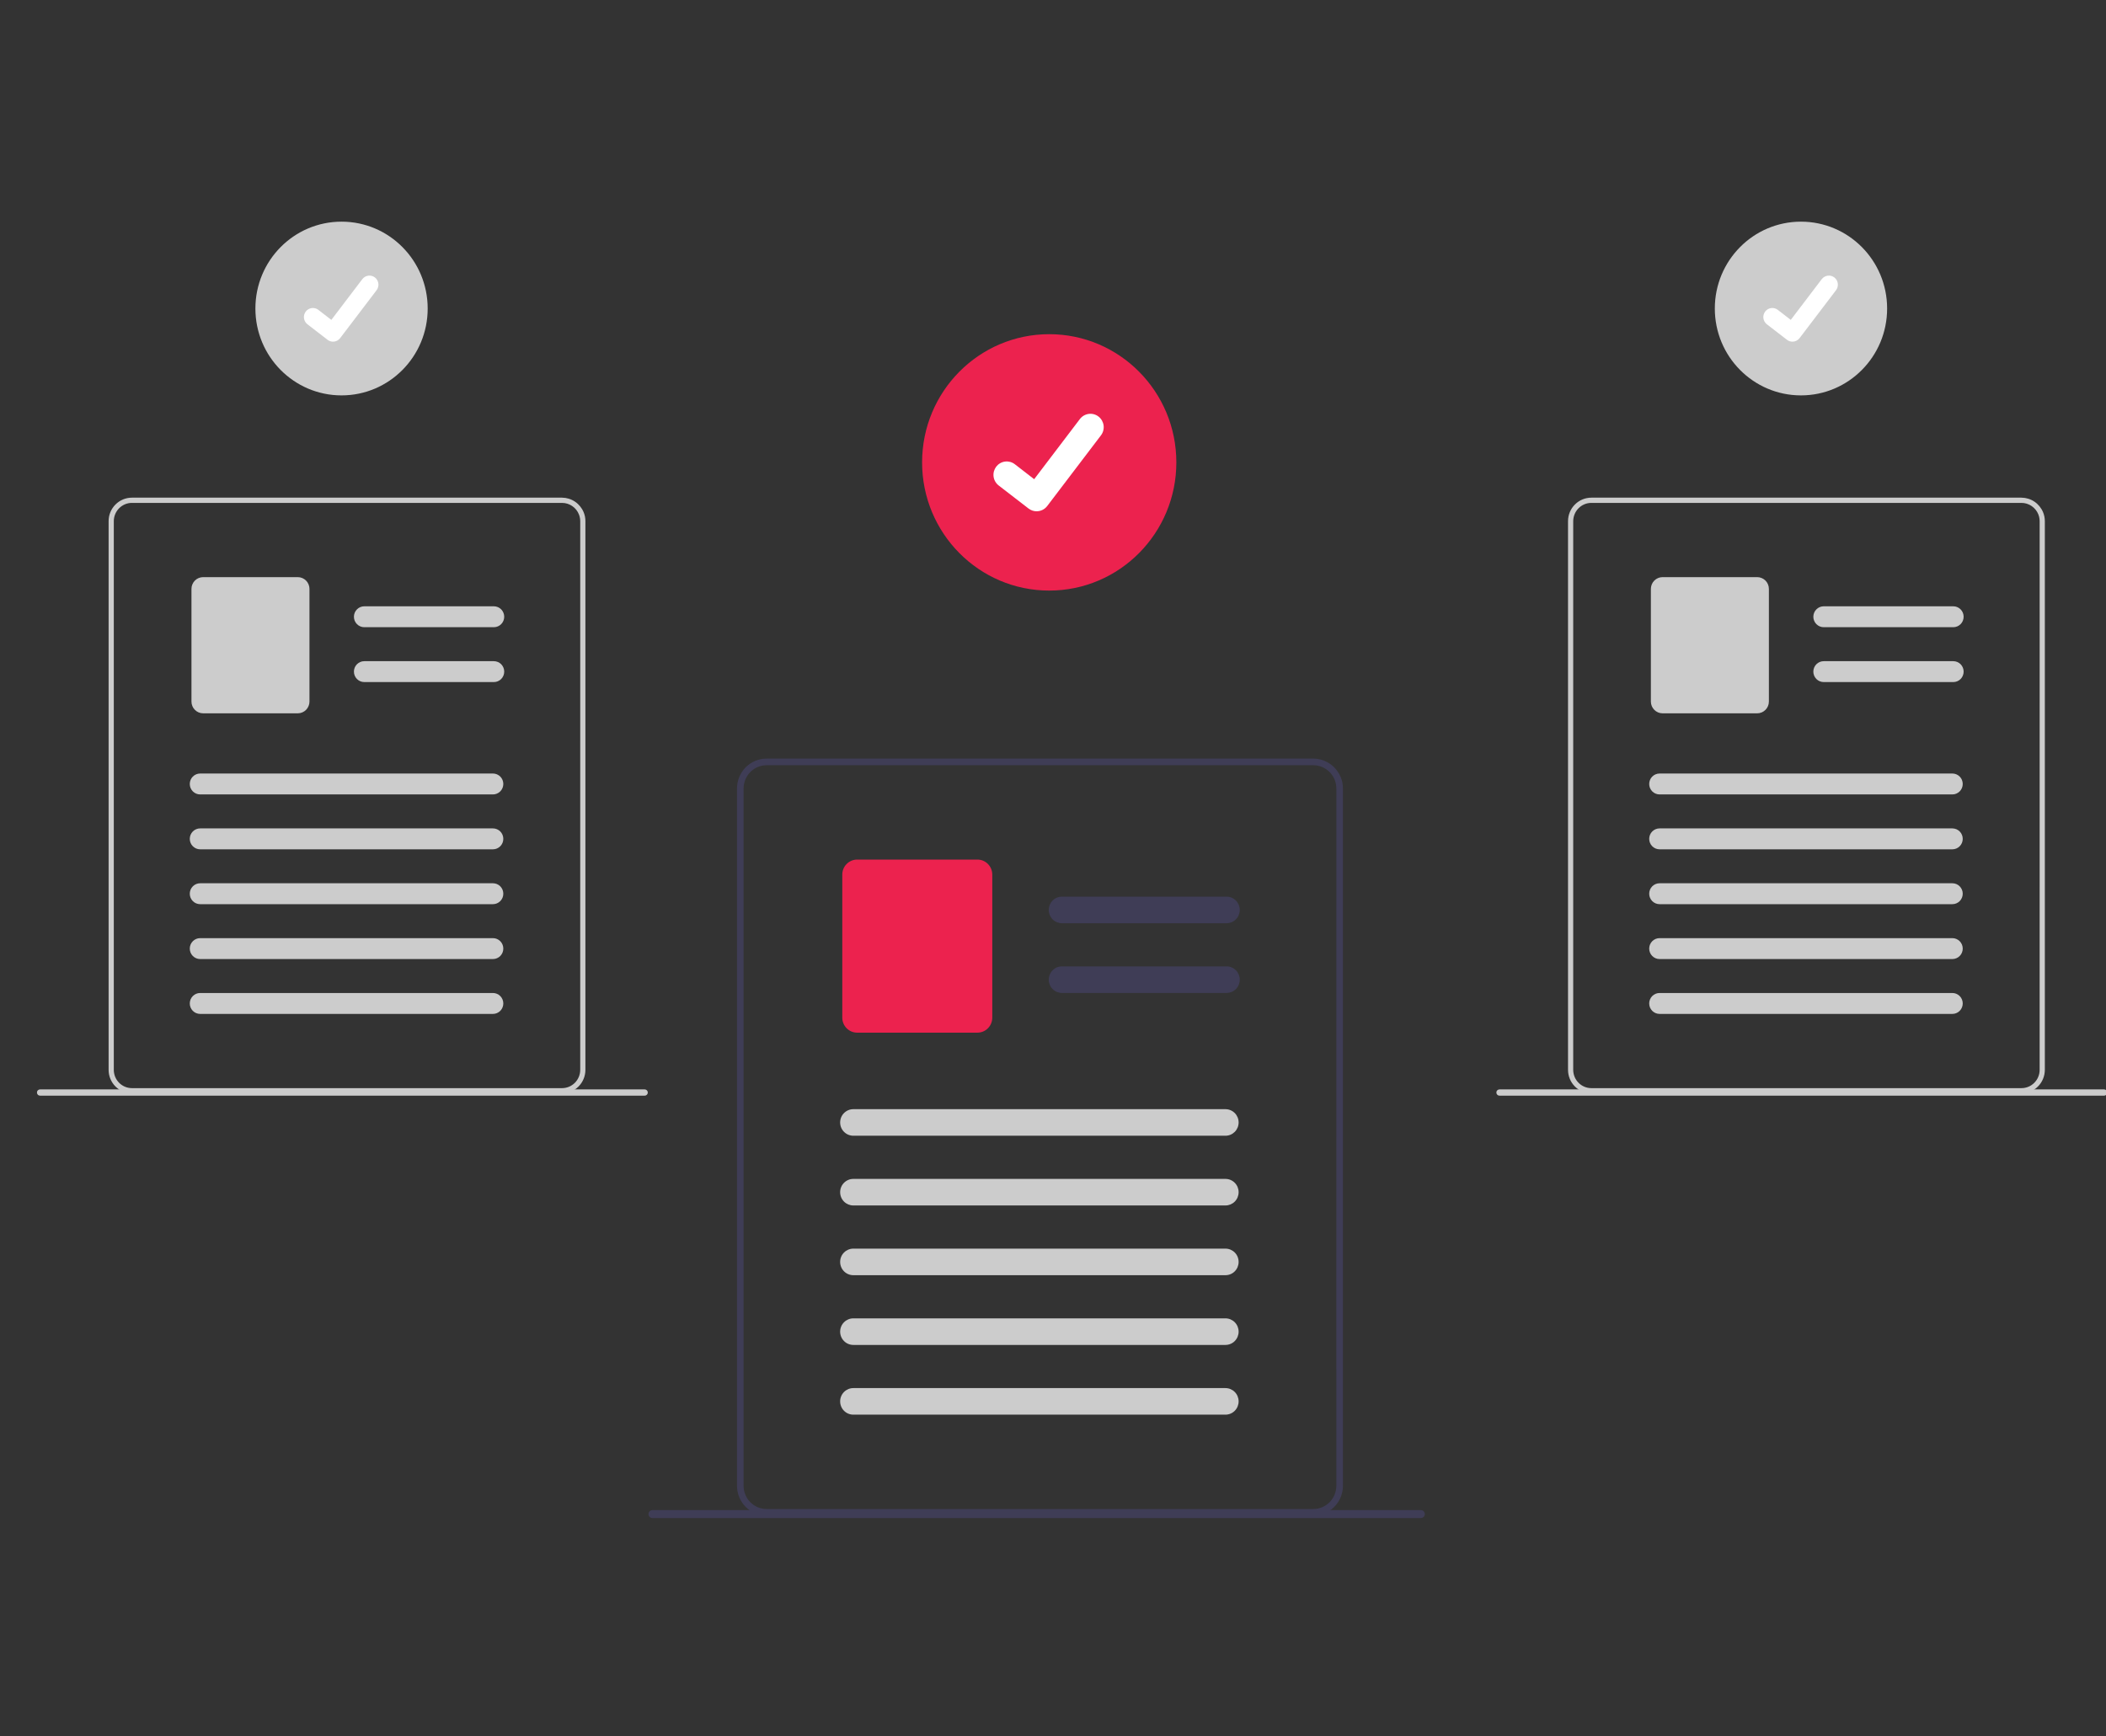 <svg width="114" height="94" viewBox="0 0 114 94" fill="none" xmlns="http://www.w3.org/2000/svg">
<rect x="0" y="0" width="114" height="94" fill="#333333" stroke="none"/>
<g clip-path="url(#clip0_1914_11280)">
<path d="M72.572 42.068C72.449 41.773 72.243 41.521 71.98 41.343C71.716 41.166 71.407 41.07 71.09 41.067H41.498C41.073 41.068 40.665 41.238 40.364 41.541C40.064 41.845 39.895 42.256 39.894 42.685V80.436C39.895 80.865 40.064 81.276 40.364 81.579C40.665 81.882 41.073 82.053 41.498 82.053H71.091C71.516 82.052 71.924 81.882 72.225 81.579C72.525 81.275 72.695 80.864 72.695 80.436V42.685C72.696 42.473 72.654 42.263 72.573 42.068H72.572ZM72.338 80.436C72.337 80.769 72.206 81.089 71.972 81.325C71.738 81.561 71.421 81.694 71.09 81.694H41.498C41.167 81.694 40.85 81.561 40.616 81.325C40.382 81.089 40.251 80.769 40.251 80.436V42.685C40.251 42.352 40.383 42.032 40.617 41.796C40.85 41.56 41.168 41.427 41.498 41.427H71.091C71.34 41.428 71.583 41.504 71.79 41.645C71.996 41.786 72.156 41.985 72.249 42.218C72.267 42.265 72.283 42.312 72.296 42.36C72.325 42.466 72.339 42.575 72.339 42.685L72.338 80.436Z" fill="#3F3D56"/>
<path d="M66.397 49.98H57.484C57.294 49.98 57.113 49.904 56.979 49.77C56.846 49.635 56.77 49.452 56.77 49.261C56.77 49.07 56.846 48.888 56.979 48.753C57.113 48.618 57.294 48.542 57.484 48.542H66.397C66.586 48.542 66.767 48.618 66.901 48.753C67.035 48.888 67.11 49.07 67.11 49.261C67.11 49.452 67.035 49.635 66.901 49.77C66.767 49.904 66.586 49.98 66.397 49.98Z" fill="#3F3D56"/>
<path d="M66.397 53.755H57.484C57.294 53.755 57.113 53.679 56.979 53.545C56.846 53.41 56.77 53.227 56.77 53.036C56.77 52.845 56.846 52.663 56.979 52.528C57.113 52.393 57.294 52.317 57.484 52.317H66.397C66.586 52.317 66.767 52.393 66.901 52.528C67.035 52.663 67.11 52.845 67.11 53.036C67.11 53.227 67.035 53.41 66.901 53.545C66.767 53.679 66.586 53.755 66.397 53.755Z" fill="#3F3D56"/>
<path d="M52.91 55.905H46.397C46.184 55.904 45.98 55.819 45.83 55.667C45.679 55.516 45.594 55.31 45.594 55.096V47.344C45.594 47.13 45.679 46.924 45.83 46.773C45.98 46.621 46.184 46.535 46.397 46.535H52.91C53.123 46.535 53.327 46.621 53.477 46.773C53.628 46.924 53.712 47.13 53.713 47.344V55.096C53.712 55.31 53.628 55.516 53.477 55.667C53.327 55.819 53.123 55.904 52.91 55.905Z" fill="#EC224E"/>
<path d="M66.335 61.485H46.191C46.002 61.485 45.821 61.409 45.687 61.274C45.553 61.14 45.478 60.957 45.478 60.766C45.478 60.575 45.553 60.392 45.687 60.258C45.821 60.123 46.002 60.047 46.191 60.047H66.335C66.429 60.047 66.522 60.066 66.608 60.102C66.695 60.138 66.773 60.191 66.84 60.258C66.906 60.324 66.958 60.404 66.994 60.491C67.03 60.578 67.048 60.672 67.048 60.766C67.048 60.86 67.03 60.954 66.994 61.041C66.958 61.128 66.906 61.208 66.84 61.274C66.773 61.341 66.695 61.394 66.608 61.43C66.522 61.467 66.429 61.485 66.335 61.485Z" fill="#CCCCCC"/>
<path d="M66.335 65.26H46.191C46.002 65.26 45.821 65.184 45.687 65.05C45.553 64.915 45.478 64.732 45.478 64.541C45.478 64.35 45.553 64.168 45.687 64.033C45.821 63.898 46.002 63.822 46.191 63.822H66.335C66.524 63.822 66.706 63.898 66.84 64.033C66.973 64.168 67.048 64.35 67.048 64.541C67.048 64.732 66.973 64.915 66.84 65.05C66.706 65.184 66.524 65.26 66.335 65.26Z" fill="#CCCCCC"/>
<path d="M66.335 69.035H46.191C46.002 69.035 45.821 68.96 45.687 68.825C45.553 68.69 45.478 68.507 45.478 68.316C45.478 68.125 45.553 67.942 45.687 67.808C45.821 67.673 46.002 67.597 46.191 67.597H66.335C66.524 67.597 66.706 67.673 66.84 67.808C66.973 67.942 67.048 68.125 67.048 68.316C67.048 68.507 66.973 68.69 66.84 68.825C66.706 68.96 66.524 69.035 66.335 69.035Z" fill="#CCCCCC"/>
<path d="M66.335 72.81H46.191C46.002 72.81 45.821 72.735 45.687 72.6C45.553 72.465 45.478 72.282 45.478 72.091C45.478 71.901 45.553 71.718 45.687 71.583C45.821 71.448 46.002 71.372 46.191 71.372H66.335C66.524 71.372 66.706 71.448 66.84 71.583C66.973 71.718 67.048 71.901 67.048 72.091C67.048 72.282 66.973 72.465 66.84 72.6C66.706 72.735 66.524 72.81 66.335 72.81Z" fill="#CCCCCC"/>
<path d="M66.335 76.585H46.191C46.002 76.585 45.821 76.51 45.687 76.375C45.553 76.24 45.478 76.057 45.478 75.866C45.478 75.676 45.553 75.493 45.687 75.358C45.821 75.223 46.002 75.147 46.191 75.147H66.335C66.524 75.147 66.706 75.223 66.84 75.358C66.973 75.493 67.048 75.676 67.048 75.866C67.048 76.057 66.973 76.24 66.84 76.375C66.706 76.51 66.524 76.585 66.335 76.585Z" fill="#CCCCCC"/>
<path d="M56.795 31.972C60.596 31.972 63.677 28.865 63.677 25.032C63.677 21.199 60.596 18.092 56.795 18.092C52.995 18.092 49.914 21.199 49.914 25.032C49.914 28.865 52.995 31.972 56.795 31.972Z" fill="#EC224E"/>
<path d="M56.113 27.679C55.959 27.68 55.808 27.629 55.684 27.535L55.676 27.53L54.059 26.282C53.984 26.224 53.921 26.152 53.874 26.07C53.826 25.987 53.795 25.896 53.783 25.802C53.771 25.707 53.777 25.611 53.801 25.519C53.826 25.427 53.868 25.341 53.925 25.265C53.983 25.19 54.054 25.126 54.136 25.079C54.218 25.031 54.308 25 54.402 24.988C54.495 24.975 54.591 24.982 54.682 25.006C54.773 25.031 54.859 25.074 54.934 25.132L55.981 25.942L58.456 22.685C58.572 22.533 58.744 22.433 58.933 22.408C59.121 22.382 59.313 22.434 59.464 22.551L59.464 22.551L59.449 22.573L59.464 22.551C59.615 22.668 59.714 22.841 59.739 23.031C59.764 23.222 59.713 23.414 59.597 23.567L56.686 27.396C56.618 27.484 56.532 27.555 56.432 27.604C56.333 27.653 56.224 27.679 56.114 27.678L56.113 27.679Z" fill="white"/>
<path d="M18.488 21.405C21.064 21.405 23.151 19.3 23.151 16.703C23.151 14.105 21.064 12 18.488 12C15.913 12 13.825 14.105 13.825 16.703C13.825 19.3 15.913 21.405 18.488 21.405Z" fill="#CCCCCC"/>
<path d="M18.026 18.496C17.921 18.496 17.819 18.462 17.735 18.399L17.73 18.395L16.634 17.549C16.534 17.468 16.47 17.352 16.454 17.224C16.439 17.097 16.474 16.968 16.551 16.866C16.629 16.764 16.743 16.697 16.869 16.679C16.995 16.661 17.123 16.693 17.226 16.769L17.936 17.318L19.613 15.112C19.692 15.009 19.808 14.941 19.936 14.924C20.064 14.907 20.193 14.942 20.296 15.021L20.286 15.035L20.296 15.021C20.399 15.101 20.465 15.218 20.482 15.347C20.499 15.476 20.465 15.606 20.386 15.71L18.413 18.305C18.367 18.365 18.309 18.413 18.242 18.446C18.174 18.48 18.101 18.497 18.026 18.496L18.026 18.496Z" fill="white"/>
<path d="M31.593 27.729C31.496 27.497 31.334 27.299 31.127 27.159C30.919 27.019 30.676 26.944 30.427 26.942H7.141C6.807 26.942 6.486 27.076 6.249 27.315C6.012 27.553 5.879 27.877 5.879 28.214V57.919C5.879 58.256 6.012 58.58 6.249 58.818C6.486 59.057 6.807 59.191 7.141 59.191H30.427C30.761 59.191 31.082 59.057 31.319 58.818C31.555 58.58 31.688 58.256 31.689 57.919V28.214C31.689 28.048 31.657 27.883 31.593 27.729ZM31.408 57.919C31.408 58.181 31.304 58.432 31.12 58.618C30.936 58.803 30.687 58.908 30.427 58.908H7.141C6.881 58.908 6.631 58.804 6.447 58.618C6.263 58.433 6.16 58.181 6.16 57.919V28.214C6.161 27.952 6.264 27.701 6.448 27.515C6.632 27.33 6.881 27.225 7.141 27.225H30.427C30.623 27.226 30.814 27.285 30.977 27.397C31.139 27.508 31.265 27.665 31.338 27.849C31.352 27.885 31.365 27.922 31.375 27.96C31.397 28.044 31.409 28.13 31.409 28.216L31.408 57.919Z" fill="#CCCCCC"/>
<path d="M26.733 33.955H19.719C19.57 33.955 19.428 33.895 19.323 33.789C19.217 33.683 19.158 33.539 19.158 33.389C19.158 33.239 19.217 33.095 19.323 32.989C19.428 32.883 19.57 32.823 19.719 32.823H26.733C26.882 32.823 27.024 32.883 27.13 32.989C27.235 33.095 27.294 33.239 27.294 33.389C27.294 33.539 27.235 33.683 27.13 33.789C27.024 33.895 26.882 33.955 26.733 33.955Z" fill="#CCCCCC"/>
<path d="M26.733 36.925H19.719C19.57 36.925 19.428 36.866 19.323 36.76C19.217 36.654 19.158 36.51 19.158 36.359C19.158 36.209 19.217 36.066 19.323 35.959C19.428 35.853 19.57 35.794 19.719 35.794H26.733C26.882 35.794 27.024 35.853 27.13 35.959C27.235 36.066 27.294 36.209 27.294 36.359C27.294 36.51 27.235 36.654 27.13 36.76C27.024 36.866 26.882 36.925 26.733 36.925Z" fill="#CCCCCC"/>
<path d="M16.121 38.617H10.995C10.828 38.617 10.667 38.549 10.549 38.43C10.431 38.311 10.364 38.149 10.364 37.98V31.881C10.364 31.712 10.431 31.55 10.549 31.431C10.667 31.312 10.828 31.245 10.995 31.244H16.121C16.288 31.245 16.448 31.312 16.567 31.431C16.685 31.55 16.752 31.712 16.752 31.881V37.98C16.752 38.149 16.685 38.311 16.567 38.43C16.448 38.549 16.288 38.617 16.121 38.617Z" fill="#CCCCCC"/>
<path d="M26.684 43.008H10.834C10.685 43.008 10.542 42.948 10.437 42.842C10.332 42.736 10.273 42.592 10.273 42.442C10.273 42.292 10.332 42.148 10.437 42.042C10.542 41.936 10.685 41.876 10.834 41.876H26.684C26.833 41.876 26.976 41.936 27.081 42.042C27.186 42.148 27.245 42.292 27.245 42.442C27.245 42.592 27.186 42.736 27.081 42.842C26.976 42.948 26.833 43.008 26.684 43.008Z" fill="#CCCCCC"/>
<path d="M26.684 45.979H10.834C10.685 45.979 10.542 45.919 10.437 45.813C10.332 45.707 10.273 45.563 10.273 45.413C10.273 45.263 10.332 45.119 10.437 45.013C10.542 44.907 10.685 44.847 10.834 44.847H26.684C26.833 44.847 26.976 44.907 27.081 45.013C27.186 45.119 27.245 45.263 27.245 45.413C27.245 45.563 27.186 45.707 27.081 45.813C26.976 45.919 26.833 45.979 26.684 45.979Z" fill="#CCCCCC"/>
<path d="M26.684 48.949H10.834C10.685 48.949 10.542 48.889 10.437 48.783C10.332 48.677 10.273 48.533 10.273 48.383C10.273 48.233 10.332 48.089 10.437 47.983C10.542 47.877 10.685 47.817 10.834 47.817H26.684C26.833 47.817 26.976 47.877 27.081 47.983C27.186 48.089 27.245 48.233 27.245 48.383C27.245 48.533 27.186 48.677 27.081 48.783C26.976 48.889 26.833 48.949 26.684 48.949Z" fill="#CCCCCC"/>
<path d="M26.684 51.92H10.834C10.685 51.92 10.542 51.86 10.437 51.754C10.332 51.648 10.273 51.504 10.273 51.354C10.273 51.204 10.332 51.06 10.437 50.954C10.542 50.848 10.685 50.788 10.834 50.788H26.684C26.833 50.788 26.976 50.848 27.081 50.954C27.186 51.06 27.245 51.204 27.245 51.354C27.245 51.504 27.186 51.648 27.081 51.754C26.976 51.86 26.833 51.92 26.684 51.92Z" fill="#CCCCCC"/>
<path d="M26.684 54.89H10.834C10.685 54.89 10.542 54.83 10.437 54.724C10.332 54.618 10.273 54.474 10.273 54.324C10.273 54.174 10.332 54.03 10.437 53.924C10.542 53.818 10.685 53.758 10.834 53.758H26.684C26.833 53.758 26.976 53.818 27.081 53.924C27.186 54.03 27.245 54.174 27.245 54.324C27.245 54.474 27.186 54.618 27.081 54.724C26.976 54.83 26.833 54.89 26.684 54.89Z" fill="#CCCCCC"/>
<path d="M2.169 59.316H34.898C34.943 59.316 34.985 59.298 35.017 59.266C35.048 59.234 35.066 59.191 35.066 59.146C35.066 59.101 35.048 59.058 35.017 59.026C34.985 58.995 34.943 58.977 34.898 58.977H2.169C2.147 58.977 2.125 58.981 2.105 58.989C2.084 58.998 2.066 59.01 2.05 59.026C2.034 59.041 2.022 59.06 2.013 59.081C2.005 59.101 2 59.123 2 59.145C2 59.167 2.004 59.19 2.012 59.21C2.021 59.231 2.033 59.249 2.049 59.265C2.064 59.281 2.082 59.294 2.103 59.302C2.123 59.311 2.145 59.315 2.167 59.316H2.169Z" fill="#CCCCCC"/>
<path d="M97.488 21.405C100.064 21.405 102.152 19.3 102.152 16.703C102.152 14.105 100.064 12 97.488 12C94.913 12 92.825 14.105 92.825 16.703C92.825 19.3 94.913 21.405 97.488 21.405Z" fill="#CCCCCC"/>
<path d="M97.026 18.496C96.921 18.496 96.819 18.462 96.735 18.399L96.73 18.395L95.634 17.549C95.534 17.468 95.47 17.352 95.454 17.224C95.439 17.097 95.474 16.968 95.551 16.866C95.629 16.764 95.743 16.697 95.869 16.679C95.995 16.661 96.123 16.693 96.226 16.769L96.936 17.318L98.613 15.112C98.692 15.009 98.808 14.941 98.936 14.924C99.064 14.907 99.194 14.942 99.296 15.021L99.286 15.035L99.296 15.021C99.399 15.101 99.466 15.218 99.482 15.347C99.499 15.476 99.465 15.606 99.386 15.71L97.413 18.305C97.368 18.365 97.309 18.413 97.242 18.446C97.174 18.48 97.101 18.497 97.026 18.496L97.026 18.496Z" fill="white"/>
<path d="M110.593 27.729C110.496 27.497 110.334 27.299 110.127 27.159C109.919 27.019 109.676 26.944 109.427 26.942H86.141C85.807 26.942 85.486 27.076 85.249 27.315C85.012 27.553 84.879 27.877 84.879 28.214V57.919C84.879 58.256 85.012 58.58 85.249 58.818C85.486 59.057 85.807 59.191 86.141 59.191H109.427C109.761 59.191 110.082 59.057 110.318 58.818C110.555 58.58 110.688 58.256 110.689 57.919V28.214C110.689 28.048 110.657 27.883 110.593 27.729ZM110.408 57.919C110.408 58.181 110.304 58.432 110.12 58.618C109.937 58.803 109.687 58.908 109.427 58.908H86.141C86.013 58.908 85.885 58.883 85.766 58.833C85.647 58.783 85.539 58.71 85.448 58.618C85.356 58.527 85.284 58.417 85.235 58.297C85.186 58.177 85.16 58.049 85.16 57.919V28.214C85.161 27.952 85.264 27.701 85.448 27.515C85.632 27.33 85.881 27.225 86.141 27.225H109.427C109.623 27.226 109.814 27.285 109.977 27.397C110.139 27.508 110.265 27.665 110.338 27.849C110.352 27.885 110.365 27.922 110.375 27.96C110.397 28.044 110.409 28.13 110.409 28.216L110.408 57.919Z" fill="#CCCCCC"/>
<path d="M105.733 33.955H98.72C98.571 33.955 98.428 33.895 98.323 33.789C98.218 33.683 98.158 33.539 98.158 33.389C98.158 33.239 98.218 33.095 98.323 32.989C98.428 32.883 98.571 32.823 98.72 32.823H105.733C105.882 32.823 106.025 32.883 106.13 32.989C106.235 33.095 106.294 33.239 106.294 33.389C106.294 33.539 106.235 33.683 106.13 33.789C106.025 33.895 105.882 33.955 105.733 33.955H105.733Z" fill="#CCCCCC"/>
<path d="M105.733 36.925H98.72C98.571 36.925 98.428 36.866 98.323 36.76C98.218 36.654 98.158 36.51 98.158 36.359C98.158 36.209 98.218 36.066 98.323 35.959C98.428 35.853 98.571 35.794 98.72 35.794H105.733C105.882 35.794 106.025 35.853 106.13 35.959C106.235 36.066 106.294 36.209 106.294 36.359C106.294 36.51 106.235 36.654 106.13 36.76C106.025 36.866 105.882 36.925 105.733 36.925H105.733Z" fill="#CCCCCC"/>
<path d="M95.121 38.617H89.995C89.828 38.617 89.667 38.549 89.549 38.43C89.431 38.311 89.364 38.149 89.364 37.98V31.881C89.364 31.712 89.431 31.55 89.549 31.431C89.667 31.312 89.828 31.245 89.995 31.244H95.121C95.288 31.245 95.448 31.312 95.567 31.431C95.685 31.55 95.752 31.712 95.752 31.881V37.98C95.752 38.149 95.685 38.311 95.567 38.43C95.448 38.549 95.288 38.617 95.121 38.617Z" fill="#CCCCCC"/>
<path d="M105.684 43.008H89.834C89.685 43.008 89.542 42.948 89.437 42.842C89.332 42.736 89.273 42.592 89.273 42.442C89.273 42.292 89.332 42.148 89.437 42.042C89.542 41.936 89.685 41.876 89.834 41.876H105.684C105.833 41.876 105.976 41.936 106.081 42.042C106.186 42.148 106.245 42.292 106.245 42.442C106.245 42.592 106.186 42.736 106.081 42.842C105.976 42.948 105.833 43.008 105.684 43.008Z" fill="#CCCCCC"/>
<path d="M105.684 45.979H89.834C89.685 45.979 89.542 45.919 89.437 45.813C89.332 45.707 89.273 45.563 89.273 45.413C89.273 45.263 89.332 45.119 89.437 45.013C89.542 44.907 89.685 44.847 89.834 44.847H105.684C105.833 44.847 105.976 44.907 106.081 45.013C106.186 45.119 106.245 45.263 106.245 45.413C106.245 45.563 106.186 45.707 106.081 45.813C105.976 45.919 105.833 45.979 105.684 45.979Z" fill="#CCCCCC"/>
<path d="M105.684 48.949H89.834C89.685 48.949 89.542 48.889 89.437 48.783C89.332 48.677 89.273 48.533 89.273 48.383C89.273 48.233 89.332 48.089 89.437 47.983C89.542 47.877 89.685 47.817 89.834 47.817H105.684C105.833 47.817 105.976 47.877 106.081 47.983C106.186 48.089 106.245 48.233 106.245 48.383C106.245 48.533 106.186 48.677 106.081 48.783C105.976 48.889 105.833 48.949 105.684 48.949Z" fill="#CCCCCC"/>
<path d="M105.684 51.92H89.834C89.685 51.92 89.542 51.86 89.437 51.754C89.332 51.648 89.273 51.504 89.273 51.354C89.273 51.204 89.332 51.06 89.437 50.954C89.542 50.848 89.685 50.788 89.834 50.788H105.684C105.833 50.788 105.976 50.848 106.081 50.954C106.186 51.06 106.245 51.204 106.245 51.354C106.245 51.504 106.186 51.648 106.081 51.754C105.976 51.86 105.833 51.92 105.684 51.92Z" fill="#CCCCCC"/>
<path d="M105.684 54.89H89.834C89.685 54.89 89.542 54.83 89.437 54.724C89.332 54.618 89.273 54.474 89.273 54.324C89.273 54.174 89.332 54.03 89.437 53.924C89.542 53.818 89.685 53.758 89.834 53.758H105.684C105.833 53.758 105.976 53.818 106.081 53.924C106.186 54.03 106.245 54.174 106.245 54.324C106.245 54.474 106.186 54.618 106.081 54.724C105.976 54.83 105.833 54.89 105.684 54.89Z" fill="#CCCCCC"/>
<path d="M81.169 59.316H113.898C113.942 59.316 113.985 59.298 114.017 59.266C114.048 59.234 114.066 59.191 114.066 59.146C114.066 59.101 114.048 59.058 114.017 59.026C113.985 58.995 113.942 58.977 113.898 58.977H81.169C81.147 58.977 81.125 58.981 81.105 58.989C81.084 58.998 81.066 59.01 81.05 59.026C81.034 59.041 81.022 59.06 81.013 59.081C81.005 59.101 81 59.123 81 59.145C81 59.167 81.004 59.19 81.012 59.21C81.021 59.231 81.033 59.249 81.049 59.265C81.064 59.281 81.082 59.294 81.103 59.302C81.123 59.311 81.145 59.315 81.167 59.316H81.169Z" fill="#CCCCCC"/>
<path d="M35.317 82.182H76.912C76.969 82.182 77.023 82.159 77.063 82.119C77.103 82.079 77.126 82.024 77.126 81.967C77.126 81.91 77.103 81.855 77.063 81.815C77.023 81.775 76.969 81.752 76.912 81.752H35.317C35.26 81.752 35.206 81.775 35.166 81.815C35.126 81.855 35.103 81.91 35.103 81.967C35.103 82.024 35.126 82.079 35.166 82.119C35.206 82.159 35.26 82.182 35.317 82.182Z" fill="#3F3D56"/>
</g>
<defs>
<clipPath id="clip0_1914_11280">
<rect width="114" height="94" fill="white"/>
</clipPath>
</defs>
</svg>
